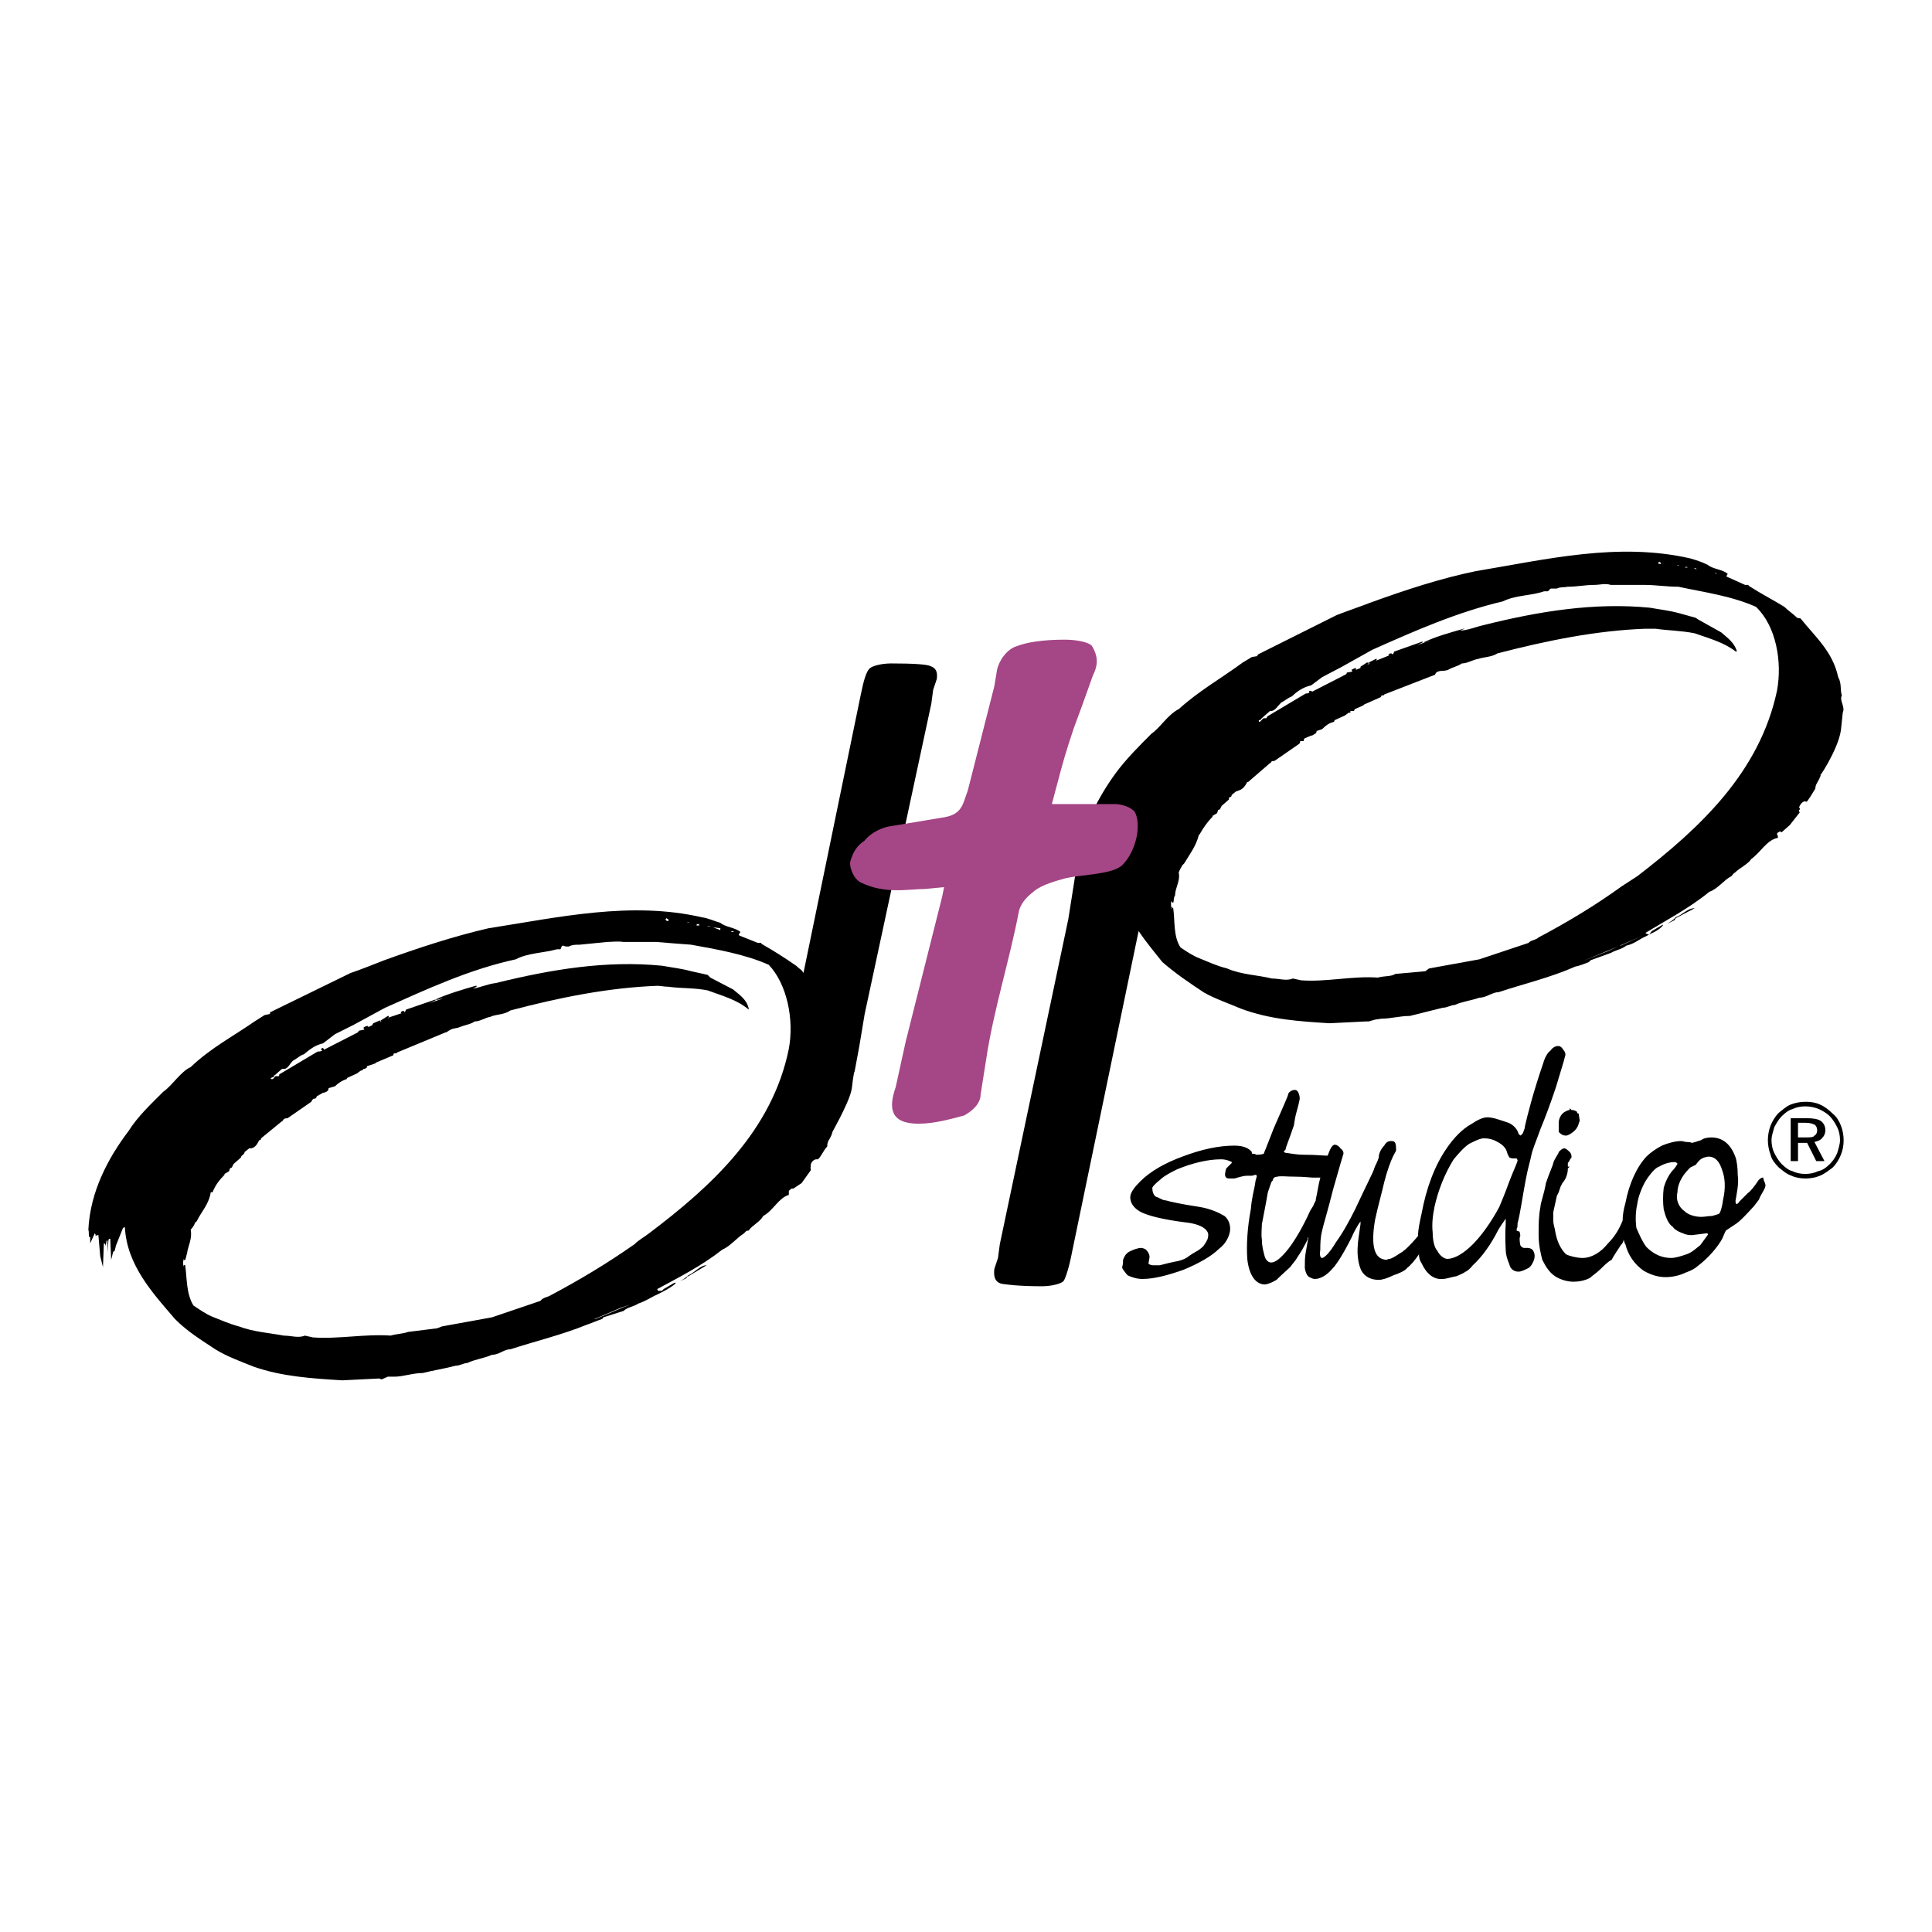 <?xml version="1.0" encoding="utf-8"?>
<!-- Generator: Adobe Illustrator 13.0.0, SVG Export Plug-In . SVG Version: 6.00 Build 14948)  -->
<!DOCTYPE svg PUBLIC "-//W3C//DTD SVG 1.0//EN" "http://www.w3.org/TR/2001/REC-SVG-20010904/DTD/svg10.dtd">
<svg version="1.0" id="Layer_1" xmlns="http://www.w3.org/2000/svg" xmlns:xlink="http://www.w3.org/1999/xlink" x="0px" y="0px"
	 width="192.756px" height="192.756px" viewBox="0 0 192.756 192.756" enable-background="new 0 0 192.756 192.756"
	 xml:space="preserve">
<g>
	<polygon fill-rule="evenodd" clip-rule="evenodd" fill="#FFFFFF" points="0,0 192.756,0 192.756,192.756 0,192.756 0,0 	"/>
	<path fill-rule="evenodd" clip-rule="evenodd" d="M66.583,91.884h0.091c0.091-0.091,0-0.183-0.183-0.273L66.4,91.702
		C66.4,91.793,66.491,91.884,66.583,91.884L66.583,91.884z M68.496,92.066c0.091,0,0.182,0,0.273,0
		C68.678,91.975,68.587,92.066,68.496,92.066L68.496,92.066L68.496,92.066z M69.499,92.34c0.091,0,0.182,0,0.273,0
		c0-0.183-0.182-0.183-0.273-0.091V92.34L69.499,92.34z M70.865,92.431c-0.091-0.091-0.273,0-0.365,0H70.865L70.865,92.431z
		 M71.867,92.795v-0.183l-0.729-0.091L71.867,92.795L71.867,92.795z M73.052,92.978h0.183c0,0-0.274-0.182-0.274,0H73.052
		L73.052,92.978z M44.441,99.538l2.369-0.82L44.441,99.538L44.441,99.538z M67.767,127.876l0.729-0.365
		c0-0.091,0.091-0.182,0.182-0.182l1.822-1.094c-0.638,0-1.185,0.729-1.822,1.002C68.405,127.511,67.949,127.784,67.767,127.876
		L67.767,127.876z M63.12,129.972l2.278-1.003L63.12,129.972L63.12,129.972L63.12,129.972z M59.384,131.611l3.462-1.458
		l-1.002,0.364l-2.551,1.094H59.384L59.384,131.611z M31.229,133.434c2.551,0.183,5.194-0.364,7.745-0.182
		c0.638-0.183,1.276-0.183,1.731-0.365l2.916-0.364l0.456-0.183l5.011-0.911l4.829-1.64c0.273-0.364,0.729-0.364,1.002-0.547
		c2.916-1.549,5.649-3.188,8.383-5.103c0.456-0.456,1.002-0.729,1.458-1.094c6.287-4.737,12.301-10.296,13.941-18.405
		c0.547-2.916-0.182-6.47-2.005-8.383c-2.46-1.093-5.285-1.549-7.745-2.005c-1.276-0.091-2.369-0.182-3.462-0.273
		c-1.185,0-2.187,0-3.28,0c-0.638-0.091-1.185,0-1.64,0c-0.911,0.091-1.823,0.182-2.733,0.273c-0.456,0-0.729,0-1.094,0.183
		c-0.273,0-0.364,0-0.546-0.091c-0.183,0-0.183,0.182-0.273,0.365h-0.365c-1.275,0.364-2.916,0.364-4.1,1.002
		c-4.647,1.002-8.93,3.007-13.03,4.829l-3.189,1.731l-1.822,0.911l-1.184,0.911c-0.82,0.183-1.367,0.638-1.914,1.094
		c-0.364,0.091-0.729,0.455-1.094,0.638c-0.364,0.364-0.456,0.729-0.82,0.819c-0.091,0-0.182,0-0.273,0l-0.729,0.639
		c-0.091,0-0.091,0.091-0.091,0.182c0,0-0.182,0-0.273,0.092c0,0.091-0.091,0,0,0.091c0.273,0.091,0.273-0.183,0.456-0.273
		c0.091,0,0.182,0,0.273,0c0.091,0,0.091-0.091,0.091-0.183l3.827-2.277c0.091,0,0.273,0,0.456-0.091c0-0.092,0,0-0.091-0.092
		c-0.091,0,0.091-0.182,0.091-0.182c0.091,0,0.182,0.091,0.182,0.182l3.371-1.73c0.091-0.092,0.091-0.183,0.183-0.183l0.456-0.092
		c0-0.091,0-0.091-0.091-0.182c0.091-0.091,0.273-0.183,0.456-0.183c0,0,0,0.092,0.091,0.092l0.365-0.183c0,0,0-0.091,0.091-0.183
		l0.638-0.273c0,0,0.091,0,0.091,0.092c0,0-0.091,0.182-0.091,0.091c0.091,0,0.091-0.091,0.182-0.091c-0.091,0,0,0-0.091-0.092
		l0.729-0.455c0.091,0,0.091,0,0.091,0.091c0,0-0.091,0.273-0.091,0.092l1.367-0.456c-0.091,0-0.091-0.091-0.091-0.091
		c0.091-0.091,0.182-0.183,0.365-0.091v0.091c0.091,0,0.091-0.183,0.182-0.273l2.916-1.002c0,0,0,0,0,0.091l-0.638,0.273
		l1.367-0.456c-0.274,0-0.456,0.183-0.729,0.092c1.185-0.547,2.733-1.003,4.009-1.367c0.091,0,0.091,0,0.091,0v0.091l-0.365,0.183
		c0.729-0.091,1.458-0.456,2.278-0.547c5.559-1.367,11.025-2.278,16.583-1.731c1.002,0.182,1.914,0.273,2.916,0.547l1.64,0.364
		l0.273,0.273l2.278,1.185c0.638,0.547,1.367,1.003,1.549,1.913v0.092c-1.185-1.002-2.642-1.367-4.1-1.914
		c-1.367-0.272-2.643-0.182-3.918-0.364c-0.456,0-0.729-0.091-1.094-0.091c-4.92,0.183-9.84,1.185-14.67,2.46
		c-0.638,0.456-1.458,0.364-2.004,0.638c-0.547,0.092-1.002,0.456-1.549,0.456c-0.364,0.273-1.002,0.364-1.458,0.547
		c-0.365,0.182-0.729,0.091-1.093,0.364c-0.091,0-0.183,0.183-0.365,0.183l-4.829,2.004c0,0.091-0.182,0.091-0.273,0.091
		c-0.091,0-0.091,0.092-0.091,0.183l-1.731,0.729c0,0,0,0-0.091,0.092l-0.82,0.273c0,0.091,0,0.182-0.091,0.182
		c-0.091,0.091-0.182,0.091-0.273,0.091c0,0.092,0,0.092-0.091,0.092c0,0-0.091,0.091-0.182,0.091l-0.365,0.273l-1.002,0.456
		c0,0.091,0,0,0,0.091c-0.547,0.183-0.911,0.456-1.185,0.729l-0.638,0.183c0,0.273-0.182,0.364-0.456,0.456h-0.091l-0.638,0.364
		c0,0,0,0.091-0.091,0.182c-0.091,0.092-0.183,0-0.273,0.092c-0.091,0.091-0.091,0.091-0.182,0.272l-2.369,1.641
		c-0.091,0-0.273,0-0.364,0.091c-0.091,0.092-0.091,0.183-0.274,0.273l-2.004,1.641c0,0.091,0,0.182-0.182,0.182
		c-0.182,0.365-0.364,0.729-0.82,0.82c-0.091,0-0.183,0-0.183,0l-0.456,0.364c0,0.183-0.182,0.273-0.273,0.364
		c0,0-0.091,0.092-0.091,0.183l-0.729,0.638l-0.183,0.364c0,0-0.091,0-0.182,0.092l-0.091,0.273l-0.456,0.273v0.091
		c-0.456,0.455-0.912,1.002-1.185,1.731c-0.091,0-0.091,0-0.183,0c-0.182,1.185-0.911,1.913-1.366,2.824
		c0,0-0.091,0.183-0.183,0.183c-0.091,0.273-0.273,0.546-0.455,0.729c0.182,0.911-0.274,1.641-0.365,2.369
		c-0.091,0.273-0.091,0.456-0.182,0.638c-0.091,0.091-0.183,0-0.091-0.182c-0.182,0.364-0.091,0.638-0.091,0.91
		c-0.091-0.091,0.091-0.272,0.183-0.182c0.182,1.275,0.091,2.824,0.82,4.009c0.547,0.365,1.185,0.82,1.822,1.094
		c0.911,0.364,1.731,0.729,2.734,1.002c1.458,0.547,3.007,0.638,4.465,0.912c0.729,0,1.458,0.272,2.096,0L31.229,133.434
		L31.229,133.434z M85.262,106.919c-0.091,0-0.273,1.64-0.273,1.64c-0.182,1.458-2.551,5.376-1.914,4.374
		c-0.091,0.272-0.182,0.455-0.273,0.638c-0.182,0.273-0.273,0.455-0.273,0.819c-0.365,0.365-0.547,0.911-0.912,1.276
		c0,0-0.091,0-0.182,0c-0.273,0-0.546,0.364-0.546,0.547c0,0.091,0,0.091,0,0.182s-0.091,0.091,0,0.183c0,0.183,0,0,0,0.183
		l-0.912,1.275l-0.82,0.546c-0.091,0-0.091,0-0.182,0c-0.091,0.092-0.273,0.183-0.273,0.273c0,0.092,0,0.273,0,0.364
		c-1.002,0.274-1.549,1.55-2.551,2.097c-0.365,0.638-1.093,0.911-1.458,1.458c-0.273,0-0.273,0.091-0.456,0.272
		c-0.729,0.456-1.367,1.276-2.187,1.641c-2.096,1.64-4.283,2.733-6.47,3.918c0,0.183,0.091,0.183,0.182,0.183h0.273l0.183-0.183
		l1.093-0.638c0.091,0,0.091,0.091,0.091,0.091c-0.546,0.456-1.093,0.729-1.822,1.094c-0.638,0.273-1.093,0.638-1.914,0.911
		c-0.364,0.273-1.093,0.364-1.458,0.729l-2.005,0.638c-0.091,0.092-0.091,0.183-0.182,0.183c-0.546,0.183-0.911,0.364-1.458,0.547
		c-2.46,1.002-5.102,1.64-7.654,2.46c-0.638,0-1.093,0.547-1.822,0.547c-0.82,0.364-1.731,0.455-2.46,0.82
		c-0.365,0-0.729,0.272-1.185,0.272c-1.002,0.274-2.187,0.456-3.28,0.729c-1.002,0-1.914,0.364-2.825,0.364h-0.638l-0.638,0.273
		c-0.182-0.091-0.182-0.091-0.273-0.091l-3.645,0.182c-2.916-0.182-6.014-0.364-8.838-1.366c-1.367-0.547-2.642-1.002-3.827-1.731
		c-1.366-0.911-2.733-1.731-4.009-3.007c-2.187-2.552-4.829-5.376-5.011-9.203c0,0-0.091,0.091-0.183,0.091l-0.729,1.823
		c0,0.182-0.091,0.273-0.091,0.455c-0.091,0.092-0.182,0.092-0.182,0.183l-0.183,0.729l-0.091-2.096c-0.091,0-0.182,0-0.182,0.183
		l-0.091,1.185v-1.185c-0.091,0-0.091,0-0.091,0l-0.091,0.547c0-0.183-0.091-0.273-0.182-0.273l-0.091,2.368l-0.273-1.093
		l-0.182-2.096c-0.091,0-0.091,0-0.091,0c-0.091,0-0.182,0.091-0.182,0.091c0-0.091,0-0.182-0.091-0.273l-0.456,1.003v-0.638
		c-0.091,0-0.091,0-0.091,0c-0.091-0.183,0-0.456-0.091-0.729c0.182-3.827,2.005-7.198,4.009-9.841
		c0.911-1.458,2.278-2.733,3.462-3.918c0.911-0.638,1.731-2.004,2.734-2.46c2.004-1.913,4.282-3.098,6.378-4.556l1.002-0.638
		l0.456-0.092c0.091,0,0.091-0.091,0.091-0.182l8.019-3.918c1.093-0.365,2.187-0.82,3.371-1.276
		c3.28-1.185,6.834-2.369,10.388-3.189c7.016-1.093,14.214-2.733,21.321-1.093c0.638,0.091,1.185,0.365,1.822,0.547
		c0.547,0.456,1.458,0.456,2.005,0.911c-0.091,0.182-0.273,0.273-0.091,0.364l1.822,0.729c0.091,0,0.091,0,0.182,0
		c0.183,0,0.183,0,0.183,0.091c1.275,0.729,2.278,1.367,3.462,2.187c0.365,0.365,0.546,0.365,0.729,0.729l5.741-27.882
		c0.273-1.367,0.547-2.187,0.82-2.46c0.183-0.273,1.185-0.547,2.187-0.547c2.187,0,3.645,0.091,3.918,0.273
		c0.547,0.182,0.729,0.546,0.638,1.276l-0.365,1.093l-0.182,1.367l-6.652,30.979l-0.546,3.28L85.262,106.919L85.262,106.919z"/>
	<path fill-rule="evenodd" clip-rule="evenodd" d="M113.6,92.887c0.729,1.093,1.64,2.187,2.368,3.098
		c1.367,1.185,2.733,2.096,4.101,3.007c1.094,0.638,2.46,1.094,3.736,1.64c2.915,1.094,5.922,1.276,8.838,1.458l3.645-0.182
		c0.092,0,0.092,0,0.273,0l0.638-0.183l0.638-0.091c0.912,0,1.823-0.273,2.825-0.273c1.093-0.273,2.187-0.547,3.28-0.82
		c0.455,0,0.82-0.273,1.185-0.273c0.82-0.364,1.731-0.455,2.46-0.729c0.729,0,1.275-0.547,1.913-0.547
		c2.461-0.82,5.194-1.458,7.654-2.551c0.455-0.091,0.911-0.273,1.367-0.456c0.091-0.091,0.182-0.182,0.182-0.182l2.005-0.729
		c0.455-0.273,1.094-0.364,1.549-0.729c0.82-0.182,1.275-0.638,1.913-0.911c0.639-0.364,1.276-0.546,1.731-1.093c0,0,0,0,0-0.091
		l-1.093,0.638l-0.273,0.364l-0.273-0.091l-0.092-0.091c2.096-1.276,4.374-2.46,6.379-4.101c0.819-0.273,1.458-1.185,2.187-1.549
		c0.183-0.183,0.183-0.273,0.364-0.365c0.456-0.456,1.276-0.82,1.641-1.367c0.911-0.638,1.549-1.914,2.643-2.095
		c0-0.183,0-0.183-0.092-0.365c0-0.182,0.183-0.182,0.273-0.273c0.091,0,0.091,0,0.183,0.091l0.819-0.729l1.003-1.275
		c-0.092-0.091,0,0-0.092-0.091c0-0.091,0-0.183,0.092-0.183c0-0.182,0-0.182-0.092-0.182c0.092-0.273,0.274-0.547,0.547-0.638
		c0.183,0,0.183,0.091,0.273,0c0.273-0.365,0.547-0.82,0.82-1.275c0-0.365,0.183-0.547,0.364-0.912
		c0.092-0.182,0.183-0.364,0.183-0.546c-0.456,0.82,1.731-2.369,2.005-4.374l0.182-1.731c0.273-0.638-0.364-1.185-0.091-1.731
		c-0.183-0.547,0-1.185-0.364-1.823c-0.547-2.551-2.278-4.009-3.736-5.832c-0.091-0.091-0.183,0-0.364-0.091
		c-0.364-0.365-0.911-0.729-1.275-1.093c-1.185-0.729-2.278-1.276-3.554-2.096c0,0,0-0.091-0.091-0.091c-0.092,0-0.092,0-0.274,0
		l-1.822-0.82c-0.091,0,0-0.091,0.092-0.273c-0.456-0.456-1.458-0.456-2.005-0.912c-0.547-0.273-1.093-0.456-1.731-0.638
		c-7.198-1.64-14.306,0.091-21.412,1.275c-3.554,0.729-7.107,1.914-10.388,3.098c-1.185,0.456-2.278,0.82-3.462,1.276l-7.836,3.918
		c-0.092,0.091-0.092,0.091-0.092,0.182l-0.547,0.091l-0.911,0.547c-2.096,1.549-4.373,2.824-6.378,4.646
		c-1.094,0.547-1.822,1.823-2.733,2.46c-1.185,1.185-2.552,2.551-3.554,3.918c-1.731,2.369-3.371,5.467-3.827,8.748l-0.364,2.369
		l-0.547,3.462l-6.834,32.438l-0.182,1.367l-0.364,1.093c-0.092,0.82,0.091,1.276,0.638,1.458c0.364,0.091,1.822,0.273,4.1,0.273
		c1.003,0,2.005-0.273,2.187-0.547c0.183-0.273,0.547-1.367,0.82-2.824L113.6,92.887L113.6,92.887z M129.818,97.807
		c2.551,0.183,5.103-0.455,7.653-0.273c0.638-0.182,1.367-0.091,1.731-0.364l3.007-0.273l0.364-0.273l5.012-0.911l4.92-1.64
		c0.183-0.273,0.729-0.273,1.003-0.546c2.915-1.549,5.649-3.189,8.292-5.103c0.546-0.364,1.002-0.638,1.549-1.002
		c6.287-4.829,12.209-10.387,13.94-18.497c0.547-2.916-0.091-6.469-2.096-8.382c-2.46-1.094-5.193-1.458-7.745-2.005
		c-1.185,0-2.277-0.182-3.371-0.182c-1.185,0-2.277,0-3.371,0c-0.547-0.183-1.094,0-1.641,0c-0.911,0-1.73,0.182-2.643,0.182
		c-0.455,0.091-0.729,0-1.093,0.182c-0.273,0-0.364,0-0.547,0c-0.182,0-0.182,0.182-0.364,0.273h-0.364
		c-1.276,0.456-2.825,0.364-4.101,1.002c-4.647,1.093-8.93,3.007-13.03,4.829l-3.098,1.731l-1.913,1.002l-1.094,0.82
		c-0.82,0.182-1.458,0.638-1.913,1.093c-0.456,0.182-0.729,0.456-1.094,0.638c-0.364,0.365-0.547,0.729-0.911,0.82
		c0,0-0.091,0-0.183,0l-0.729,0.638c-0.091,0.091-0.091,0.091-0.183,0.182c0,0.091-0.091,0.091-0.182,0.091c0,0.091-0.091,0,0,0.182
		c0.182,0,0.273-0.273,0.455-0.364c0.092,0,0.092,0,0.273,0c0,0,0,0,0.091-0.183l3.827-2.278c0.092,0,0.183,0,0.364-0.091
		c0-0.091,0,0,0-0.091c-0.091,0,0.092-0.182,0-0.091c0.183,0,0.183,0,0.273,0.091l3.372-1.731c0.091-0.091,0.091-0.091,0.091-0.182
		l0.547-0.091c0,0,0-0.091-0.091-0.182c0.091,0,0.272-0.182,0.455-0.182c0,0,0,0.091,0,0.182l0.455-0.182
		c0-0.091,0-0.182,0.092-0.182l0.547-0.364c0.091,0,0.182,0,0.182,0.091c0,0-0.182,0.182-0.182,0.091c0.182,0,0.182,0,0.272-0.091
		c-0.091,0,0,0-0.091-0.091l0.729-0.365h0.091c0,0-0.091,0.273-0.091,0.182l1.366-0.546c-0.091,0-0.183,0-0.091-0.091
		c0.091-0.091,0.183-0.091,0.273-0.091l0.091,0.091c0.091,0,0.091-0.091,0.183-0.273l2.824-1.002c0,0.091,0,0.091,0,0.091
		l-0.547,0.273l1.276-0.456c-0.183,0-0.365,0.182-0.638,0.182c1.093-0.547,2.733-1.002,4.009-1.367h0.091l0,0l-0.455,0.182
		c0.729,0,1.549-0.365,2.369-0.546c5.467-1.367,11.024-2.278,16.583-1.731c1.002,0.182,1.913,0.273,2.916,0.547l1.64,0.456
		l0.273,0.182l2.278,1.275c0.638,0.547,1.275,1.002,1.549,1.823c0,0.091,0,0.091-0.091,0.091c-1.185-0.911-2.552-1.276-4.101-1.822
		c-1.367-0.273-2.643-0.273-3.918-0.456c-0.364,0-0.638,0-1.003,0c-4.92,0.182-9.841,1.185-14.761,2.46
		c-0.547,0.365-1.366,0.365-1.913,0.547c-0.547,0.091-1.094,0.456-1.641,0.456c-0.364,0.273-0.911,0.365-1.366,0.638
		c-0.456,0.182-0.82,0-1.185,0.273c-0.092,0.091-0.092,0.273-0.273,0.273l-4.921,1.914c0,0.091-0.091,0.091-0.273,0.091
		c0,0.091,0,0.091-0.091,0.182l-1.64,0.729l-0.092,0.091l-0.819,0.364c0,0-0.092,0.091-0.092,0.183c-0.091,0-0.182,0-0.364,0
		c0,0.182,0,0.091,0,0.182h-0.183l-0.364,0.273l-1.002,0.456c-0.091,0.091,0,0-0.091,0.182c-0.456,0.091-0.82,0.364-1.185,0.729
		l-0.547,0.182c0,0.273-0.183,0.273-0.456,0.456c-0.091,0-0.091,0-0.091,0l-0.638,0.273c-0.091,0.091-0.091,0.091-0.091,0.273
		c-0.092,0-0.183,0-0.365,0c0,0.091,0,0.182-0.091,0.273l-2.369,1.641c-0.091,0.091-0.273,0.091-0.364,0.091
		c-0.091,0.182-0.183,0.182-0.273,0.273l-2.005,1.731c-0.091,0.091-0.091,0.091-0.182,0.091c-0.183,0.364-0.456,0.729-0.82,0.82
		c-0.183,0.091-0.273,0.091-0.273,0.091l-0.455,0.365c0,0.182-0.092,0.182-0.273,0.273c0,0.091,0,0.091,0,0.183l-0.729,0.638
		l-0.182,0.364c0,0-0.183,0-0.183,0.091l-0.091,0.273l-0.456,0.273v0.091c-0.547,0.547-0.911,1.094-1.275,1.731c0,0,0,0-0.091,0.091
		c-0.273,1.094-0.912,1.914-1.458,2.825c0,0-0.092,0.091-0.183,0.183c-0.091,0.182-0.273,0.455-0.364,0.729
		c0.183,0.82-0.364,1.549-0.364,2.278c-0.183,0.274-0.092,0.547-0.183,0.729c-0.091,0-0.182-0.091-0.182-0.182
		c-0.092,0.273,0,0.547,0,0.82c-0.092-0.091,0-0.273,0.182-0.091c0.183,1.276,0,2.825,0.729,3.918
		c0.546,0.364,1.185,0.82,1.913,1.094c0.911,0.364,1.64,0.729,2.733,1.002c1.458,0.638,3.007,0.638,4.465,1.003
		c0.729,0,1.458,0.272,2.096,0L129.818,97.807L129.818,97.807z M157.883,95.893l3.553-1.458l-1.002,0.455L157.883,95.893
		L157.883,95.893L157.883,95.893z M161.709,94.344l2.188-1.002l-2.278,1.002H161.709L161.709,94.344z M166.356,92.157l0.729-0.364
		c0-0.091,0.092-0.091,0.092-0.182l1.913-1.002c-0.729,0-1.185,0.638-1.913,0.911C166.994,91.793,166.447,92.066,166.356,92.157
		L166.356,92.157z M143.03,63.911l2.277-0.82L143.03,63.911L143.03,63.911z M171.186,57.26h0.091c0,0-0.182-0.183-0.182-0.091
		C171.095,57.168,171.186,57.168,171.186,57.26L171.186,57.26z M170.183,56.986L170.183,56.986l-0.638-0.182L170.183,56.986
		L170.183,56.986z M169.272,56.804c-0.092-0.183-0.183-0.091-0.274-0.091L169.272,56.804L169.272,56.804z M168.087,56.622
		c0.092,0,0.183,0,0.273,0C168.36,56.53,168.179,56.53,168.087,56.622L168.087,56.622L168.087,56.622z M167.268,56.439
		c0.091,0,0.182,0,0.273,0C167.449,56.348,167.358,56.439,167.268,56.439L167.268,56.439L167.268,56.439z M165.627,56.257h0.092
		c0,0,0-0.182-0.183-0.182c0,0-0.091,0-0.091,0.091C165.445,56.257,165.536,56.257,165.627,56.257L165.627,56.257z"/>
	<path fill-rule="evenodd" clip-rule="evenodd" fill="#A54686" d="M111.959,86.326c-1.002,0.911-3.827,0.911-5.558,1.275
		c-1.003,0.273-2.369,0.638-3.189,1.275c-0.547,0.456-1.275,1.002-1.549,2.005c-0.911,4.829-2.552,9.932-3.28,14.853l-0.547,3.462
		c0,0.911-0.82,1.641-1.64,2.096c-1.367,0.364-3.007,0.82-4.556,0.82c-2.825,0-3.007-1.549-2.278-3.645l1.002-4.557l3.645-14.487
		l0.182-0.911l-1.913,0.182c-1.64,0-3.918,0.547-6.378-0.638c-0.729-0.365-1.093-1.367-1.093-2.004
		c0.273-1.002,0.638-1.64,1.458-2.187c0.638-0.82,1.823-1.367,2.734-1.458l4.92-0.82c2.095-0.273,2.095-1.275,2.642-2.733
		l2.643-10.388l0.272-1.64c0.183-0.911,1.003-2.096,2.005-2.369c0.911-0.365,2.552-0.638,4.738-0.638
		c1.275,0,2.46,0.273,2.733,0.638c0.547,0.911,0.638,1.731,0.183,2.733c-0.092,0.091-0.638,1.822-2.005,5.467
		c-0.82,2.459-1.003,3.098-1.822,6.196l-0.364,1.367h6.287c0.729,0,1.73,0.364,2.004,0.82
		C113.872,82.226,113.417,84.868,111.959,86.326L111.959,86.326z"/>
	<path fill-rule="evenodd" clip-rule="evenodd" d="M167.085,115.939c-0.547,0-1.094,0.182-1.549,0.455
		c-0.364,0.091-0.911,0.729-1.367,1.458c-0.364,0.638-0.729,1.549-0.819,2.278c-0.183,0.819-0.183,1.64-0.092,2.368
		c0.273,0.639,0.639,1.458,1.003,1.914c0.729,0.729,1.549,1.094,2.46,1.094c0.456,0,1.002-0.183,1.549-0.365
		c0.547-0.182,1.003-0.638,1.367-0.911c0.455-0.638,0.729-1.002,0.729-1.002c0.091-0.091,0-0.183-0.091-0.183l-1.458,0.183
		c-0.183,0-0.547,0-0.911-0.183c-0.547-0.182-0.911-0.455-1.003-0.638c-0.455-0.273-0.729-1.002-0.911-1.73
		c-0.091-0.639-0.091-1.459,0-2.188c0.183-0.638,0.456-1.185,0.82-1.64c0.273-0.273,0.456-0.547,0.547-0.729
		C167.358,116.03,167.177,115.939,167.085,115.939L167.085,115.939z M121.891,115.666H121.8c-1.275,0-2.824,0.364-4.374,1.002
		c-0.546,0.273-1.275,0.638-1.64,1.002c-0.456,0.365-0.729,0.639-0.82,0.82c0,0.364,0.092,0.729,0.364,0.911
		c0.365,0.092,0.638,0.364,1.003,0.364c0.273,0.092,1.458,0.365,3.28,0.639c1.185,0.182,2.096,0.638,2.551,0.911
		c0.456,0.364,0.638,1.002,0.547,1.549s-0.455,1.275-1.094,1.731c-0.729,0.729-2.004,1.458-3.554,2.096
		c-1.549,0.546-2.915,0.911-4.1,0.911c-0.547,0-1.094-0.183-1.458-0.365c-0.183-0.182-0.364-0.455-0.364-0.455
		s-0.183-0.183-0.183-0.365c0.091-0.272,0.091-0.546,0.091-0.729c0.092-0.273,0.273-0.638,0.638-0.819
		c0.365-0.183,0.82-0.365,1.185-0.365c0.092,0,0.456,0.092,0.547,0.273c0.183,0.183,0.273,0.456,0.273,0.638l-0.091,0.547
		c-0.091,0.092,0.091,0.273,0.456,0.273c0.091,0,0.272,0,0.272,0c0.091,0,0.091,0,0.091,0s0.183,0,0.274,0
		c0.091,0,0.638-0.182,1.549-0.364c0.638-0.092,1.185-0.364,1.366-0.547c0.273-0.183,0.547-0.364,0.729-0.455
		c0.182-0.092,0.455-0.273,0.729-0.547c0.183-0.273,0.456-0.639,0.456-0.911c0.182-0.638-0.547-1.276-2.278-1.458
		c-2.187-0.273-3.463-0.638-3.918-0.82c-1.094-0.364-1.641-1.094-1.549-1.822c0.091-0.456,0.455-0.911,1.002-1.458
		c1.002-1.002,2.46-1.822,4.191-2.46c1.913-0.729,3.645-1.094,5.193-1.094c0.911,0,1.458,0.273,1.731,0.638
		c0,0.092,0,0.183,0.092,0.183c0,0,0.091,0,0.182,0l0.183,0.091c0.455,0,0.729-0.091,0.729-0.091
		c0.092-0.273,0.183-0.456,0.183-0.456l0.82-2.096c0.91-2.096,1.457-3.28,1.457-3.462c0.092-0.183,0.365-0.364,0.638-0.364
		c0.183,0,0.274,0.091,0.365,0.273c0.091,0.182,0.182,0.546,0.091,0.819c-0.091,0.547-0.364,1.275-0.456,1.914l-0.091,0.547
		c-0.455,1.366-0.819,2.187-0.819,2.368c0,0.092-0.183,0.183-0.183,0.183c0,0.091,0.091,0.183,0.273,0.183
		c0.182,0,0.819,0.182,1.822,0.182c1.093,0,1.822,0.091,2.277,0.091c0.273-0.729,0.456-1.093,0.729-1.093
		c0.183,0,0.455,0.182,0.547,0.364c0.273,0.183,0.364,0.456,0.273,0.638c0,0-0.365,1.185-1.003,3.463
		c-0.547,2.187-1.002,3.645-1.093,4.101c-0.183,0.729-0.183,1.366-0.183,1.913c-0.091,0.547,0,0.82,0.183,0.82
		c0.182,0,0.729-0.456,1.366-1.55c0.729-1.002,1.367-2.187,1.914-3.279c1.185-2.552,1.913-3.918,1.913-4.101
		c0.091-0.273,0.364-0.729,0.456-1.094c0-0.455,0.272-0.911,0.546-1.185c0.183-0.364,0.456-0.455,0.639-0.455
		c0.182,0,0.364,0,0.455,0.182c0.091,0.183,0.091,0.547,0.091,0.729c0,0.091-0.182,0.364-0.273,0.546
		c-0.272,0.547-0.638,1.55-0.911,2.643c-0.273,1.185-0.638,2.461-0.911,3.736c-0.455,2.643-0.091,4.009,1.185,4.009
		c0.091-0.091,0.273-0.091,0.273-0.091c0.092,0,0.456-0.183,0.729-0.364l0.273-0.183c0.364-0.182,0.729-0.547,0.91-0.729
		c0.092-0.092,0.456-0.456,0.912-1.003c0-0.638,0.182-1.458,0.364-2.277c0.455-2.461,1.275-4.738,2.551-6.561
		c0.638-0.911,1.458-1.822,2.461-2.369c0.547-0.364,1.093-0.638,1.549-0.638c0.547,0,1.275,0.273,2.096,0.547
		c0.455,0.182,0.911,0.638,1.002,1.093c0.091,0.091,0.183,0.183,0.183,0.183s0.182-0.092,0.273-0.273
		c0-0.091,0.182-0.364,0.182-0.638c0.273-1.185,0.82-3.371,1.822-6.287c0.183-0.638,0.456-1.094,0.729-1.275
		c0.182-0.273,0.455-0.456,0.729-0.456h0.091c0.183,0,0.365,0.183,0.456,0.364c0.183,0.183,0.273,0.456,0.183,0.638
		c-0.092,0.456-0.456,1.55-0.911,3.099c-0.547,1.64-1.094,3.098-1.55,4.191c-0.455,1.275-0.819,2.096-0.911,2.642
		c-0.091,0.456-0.364,1.367-0.546,2.369c-0.365,1.914-0.547,3.372-0.82,4.374c0,0.183,0,0.455-0.091,0.547c0,0.091,0,0.183,0,0.183
		s0.182,0.091,0.272,0.091c0,0,0.092,0.182,0.092,0.455c-0.092,0.092-0.092,0.456,0,0.911c0.091,0.183,0.273,0.273,0.364,0.273
		h0.183h0.182c0.183,0,0.456,0.092,0.547,0.273c0.183,0.273,0.183,0.638,0.091,0.911c-0.091,0.273-0.273,0.638-0.547,0.82
		c-0.364,0.183-0.729,0.364-1.002,0.364c-0.456,0-0.82-0.273-0.911-0.729c-0.273-0.638-0.364-1.094-0.364-1.458
		s-0.091-1.185,0-2.552v-0.546c-0.183,0.272-0.456,0.638-0.729,1.093c-0.729,1.458-1.64,2.733-2.551,3.554
		c-0.273,0.364-0.638,0.638-0.729,0.638c-0.091,0.091-0.455,0.273-0.911,0.456c-0.546,0.091-1.002,0.273-1.366,0.273
		c-0.911,0.091-1.641-0.547-2.096-1.549c-0.183-0.274-0.273-0.547-0.273-0.912c-0.364,0.547-0.82,1.094-1.185,1.367
		c-0.183,0.273-0.82,0.547-1.367,0.729c-0.547,0.273-1.093,0.456-1.457,0.456c-0.729,0-1.367-0.273-1.731-0.911
		c-0.273-0.547-0.456-1.458-0.364-2.552c0-0.182,0.091-0.911,0.272-2.096v-0.273c-0.272,0.365-0.638,1.003-0.91,1.641
		c-0.729,1.458-1.458,2.643-1.914,3.098c-0.547,0.638-1.185,1.003-1.731,1.003c-0.182,0-0.364-0.092-0.547-0.183
		c-0.182-0.091-0.364-0.364-0.455-0.911c0-0.547,0-1.094,0.091-1.549l0.273-1.549c-0.091,0.091-0.091,0.182-0.091,0.272
		c-0.364,0.729-0.729,1.367-1.002,1.731c-0.183,0.364-0.547,0.729-0.729,1.002c-0.911,0.82-1.367,1.276-1.367,1.276
		c-0.455,0.273-0.911,0.455-1.184,0.455c-0.82,0-1.55-0.819-1.731-2.551c-0.092-1.367,0-3.099,0.364-5.012
		c0-0.182,0.091-1.002,0.364-2.187l0.091-0.547c0-0.091,0.092-0.273,0.092-0.364c0.091-0.183,0-0.273-0.092-0.273
		c-0.091,0-0.272,0.091-0.364,0.091c0,0-0.273,0-0.455,0c-0.456,0-0.911,0.183-1.276,0.273c-0.182,0-0.455,0-0.546,0
		c-0.364,0-0.456-0.273-0.364-0.638c0-0.091,0.091-0.364,0.091-0.364s0.182-0.183,0.364-0.364l0.183-0.183c0,0,0,0,0-0.091
		c-0.183-0.092-0.547-0.273-1.094-0.273H121.891L121.891,115.666z M129.18,108.741L129.18,108.741L129.18,108.741z M131.731,117.488
		L131.731,117.488c-0.182,0-0.547,0-0.82,0c-0.182,0-0.819-0.091-1.64-0.091c-0.911,0-1.549-0.092-1.822,0
		c-0.183,0-0.456,0.091-0.456,0.364c0,0-0.182,0.182-0.182,0.273c-0.183,0.546-0.365,1.002-0.365,1.184c0,0-0.182,1.094-0.546,2.916
		c0,0.364-0.092,1.003,0,1.549c0,0.729,0.182,1.276,0.273,1.641c0.091,0.364,0.364,0.638,0.638,0.638
		c0.455,0,1.002-0.455,1.73-1.366c0.638-0.82,1.458-2.188,2.188-3.827c0.182-0.273,0.364-0.547,0.364-0.638
		c0.091-0.183,0.182-0.365,0.182-0.365s0,0,0-0.091C131.458,118.854,131.55,118.126,131.731,117.488L131.731,117.488z
		 M151.322,115.575c0,0-0.092,0-0.183,0c-0.092,0-0.183,0-0.183,0c-0.182,0-0.364-0.092-0.364-0.092s-0.183-0.273-0.273-0.638
		c-0.091-0.273-0.364-0.638-0.911-0.911c-0.455-0.273-0.911-0.364-1.366-0.364c-0.365,0-0.912,0.273-1.458,0.547
		c-0.547,0.364-1.094,1.002-1.55,1.549c-0.91,1.458-1.549,3.098-1.913,4.738c-0.183,0.911-0.273,1.73-0.183,2.551
		c0,0.82,0.183,1.549,0.456,1.822c0.273,0.547,0.729,0.82,1.002,0.82c0.729,0,1.641-0.547,2.552-1.458
		c0.82-0.82,1.822-2.187,2.643-3.735c0.182-0.456,0.547-1.276,1.002-2.552c0.455-1.185,0.82-1.913,0.82-2.096L151.322,115.575
		L151.322,115.575L151.322,115.575z M156.606,110.563l0.183,0.182c0.364,0,0.547,0.183,0.547,0.183s0,0.182,0.182,0.182
		c0,0.365,0.183,0.729,0,0.912c0,0.182-0.182,0.546-0.364,0.729c-0.364,0.364-0.729,0.547-0.911,0.547
		c-0.364,0-0.547-0.183-0.729-0.364c0-0.183,0-0.547,0-0.911c0-0.365,0.183-0.729,0.365-0.912c0.182-0.182,0.546-0.364,0.729-0.364
		V110.563L156.606,110.563z M156.06,114.572c0.183,0,0.364,0.183,0.547,0.364c0.183,0.183,0.183,0.364,0.183,0.547
		c-0.183,0.183-0.183,0.364-0.365,0.547c0,0.183,0,0.364,0,0.364s0,0,0.183,0l-0.183,0.183c0,0.729-0.364,1.275-0.546,1.458
		l-0.183,0.364l-0.183,0.547l-0.182,0.364l-0.364,1.64c0,0,0,0.365,0,0.729c0,0.547,0.182,0.911,0.182,1.094
		c0.183,1.093,0.547,1.822,1.094,2.368c0.364,0.183,1.094,0.365,1.641,0.365c0.91,0,1.821-0.547,2.551-1.458
		c0.638-0.638,1.093-1.367,1.458-2.278c0-0.547,0.091-1.093,0.273-1.731c0.364-1.913,1.093-3.554,2.096-4.646
		c0.364-0.364,1.002-0.82,1.549-1.094c0.638-0.273,1.367-0.455,1.913-0.455c0.183,0,0.364,0.091,0.547,0.091
		c0.364,0,0.547,0.091,0.547,0.091s0.364-0.091,0.911-0.273c0.183-0.182,0.638-0.272,1.002-0.272c1.185,0,2.005,0.729,2.461,2.096
		c0.091,0.364,0.182,0.91,0.182,1.64c0.091,0.729,0,1.275-0.091,1.822l-0.091,0.547c-0.092,0.364,0,0.547,0.091,0.547
		c0,0,0.182-0.092,0.273-0.273c0,0,0.364-0.364,0.82-0.82c0.272-0.183,0.638-0.638,1.002-1.185c0.091-0.183,0.364-0.364,0.455-0.364
		h0.092c0,0,0,0.182,0.091,0.364s0.182,0.456,0.091,0.547c0,0.182-0.273,0.547-0.547,1.094c0,0.182-0.364,0.546-0.546,0.819
		c-0.82,0.911-1.458,1.549-1.731,1.731c-0.547,0.364-1.094,0.729-1.094,0.729s-0.182,0.364-0.364,0.819
		c-0.456,0.82-1.367,1.914-2.46,2.733c-0.183,0.183-0.638,0.456-1.185,0.638c-0.547,0.273-1.276,0.456-2.005,0.456
		c-0.82,0-1.549-0.273-2.187-0.638c-0.911-0.638-1.549-1.549-1.822-2.643c-0.092-0.091-0.092-0.273-0.183-0.456
		c0,0.183-0.091,0.365-0.273,0.547c-0.364,0.547-0.729,1.094-0.911,1.458c-0.364,0.183-0.729,0.547-1.094,0.911
		c-0.364,0.364-0.911,0.729-1.093,0.911c-0.364,0.183-0.911,0.365-1.641,0.365c-0.547,0-1.275-0.183-1.822-0.547
		c-0.546-0.365-0.911-0.912-1.275-1.641c-0.183-0.729-0.364-1.458-0.364-2.551c0-0.911,0-1.822,0.182-2.733
		c0-0.365,0.365-1.276,0.547-2.369c0.365-1.094,0.729-1.822,0.729-2.005c0.182-0.547,0.546-0.911,0.546-1.094
		C155.695,114.755,155.878,114.572,156.06,114.572L156.06,114.572z M170.548,115.393c-0.273,0-0.547,0.091-0.729,0.183
		c-0.182,0.091-0.364,0.272-0.638,0.638c0,0-0.183,0.091-0.547,0.272c-0.182,0.183-0.547,0.547-0.819,1.003
		c-0.273,0.455-0.456,1.002-0.456,1.458c-0.182,0.729,0.091,1.458,0.729,1.913c0.365,0.364,1.094,0.547,1.641,0.547
		c0.364,0,0.729-0.091,1.094-0.091c0.273-0.092,0.729-0.183,0.729-0.273c0.091-0.092,0.273-0.638,0.364-1.367
		c0.273-1.185,0.183-2.187-0.091-2.915c-0.273-0.912-0.729-1.367-1.367-1.367H170.548L170.548,115.393z"/>
	<path fill-rule="evenodd" clip-rule="evenodd" d="M180.206,112.021h-0.82v1.458h0.82c0.364,0,0.729,0,0.82-0.183
		c0.182-0.092,0.273-0.273,0.273-0.547c0-0.183-0.092-0.455-0.273-0.547c-0.183-0.091-0.456-0.182-0.911-0.182H180.206
		L180.206,112.021z M180.297,111.565c0.638,0,1.094,0.091,1.367,0.273s0.455,0.547,0.455,0.911c0,0.273-0.091,0.547-0.272,0.729
		c-0.183,0.272-0.456,0.364-0.82,0.455l1.002,1.913h-0.82l-0.911-1.822h-0.911v1.822h-0.729v-4.282H180.297L180.297,111.565z
		 M183.577,113.752c0-0.455-0.091-0.911-0.273-1.275c-0.182-0.364-0.455-0.82-0.729-1.094c-0.364-0.364-0.729-0.546-1.094-0.729
		c-0.455-0.183-0.911-0.273-1.366-0.273c-0.456,0-0.911,0.091-1.276,0.273c-0.364,0.091-0.729,0.364-1.093,0.729
		c-0.273,0.273-0.547,0.729-0.729,1.094c-0.091,0.364-0.273,0.82-0.273,1.275c0,0.456,0.092,0.911,0.273,1.276
		c0.183,0.364,0.456,0.819,0.729,1.093c0.364,0.364,0.729,0.639,1.093,0.729c0.365,0.182,0.82,0.273,1.276,0.273
		c0.455,0,0.911-0.092,1.275-0.273c0.456-0.091,0.82-0.365,1.185-0.729c0.273-0.273,0.547-0.638,0.729-1.093
		C183.396,114.663,183.577,114.208,183.577,113.752L183.577,113.752z M180.206,109.925c0.455,0,1.002,0.092,1.367,0.274
		c0.455,0.182,0.911,0.546,1.275,0.91c0.364,0.273,0.638,0.729,0.82,1.186c0.182,0.455,0.272,1.002,0.272,1.457
		c0,0.547-0.091,1.003-0.272,1.458c-0.183,0.456-0.456,0.911-0.82,1.275c-0.364,0.274-0.82,0.639-1.275,0.82
		c-0.456,0.183-0.912,0.273-1.458,0.273c-0.456,0-1.003-0.091-1.367-0.273c-0.547-0.182-0.911-0.546-1.275-0.82
		c-0.364-0.364-0.729-0.819-0.82-1.275c-0.182-0.455-0.273-1.002-0.273-1.458c0-0.455,0.092-1.002,0.273-1.457
		c0.183-0.456,0.456-0.912,0.82-1.276c0.364-0.273,0.729-0.638,1.185-0.819c0.455-0.183,1.002-0.274,1.458-0.274H180.206
		L180.206,109.925z"/>
</g>
</svg>
